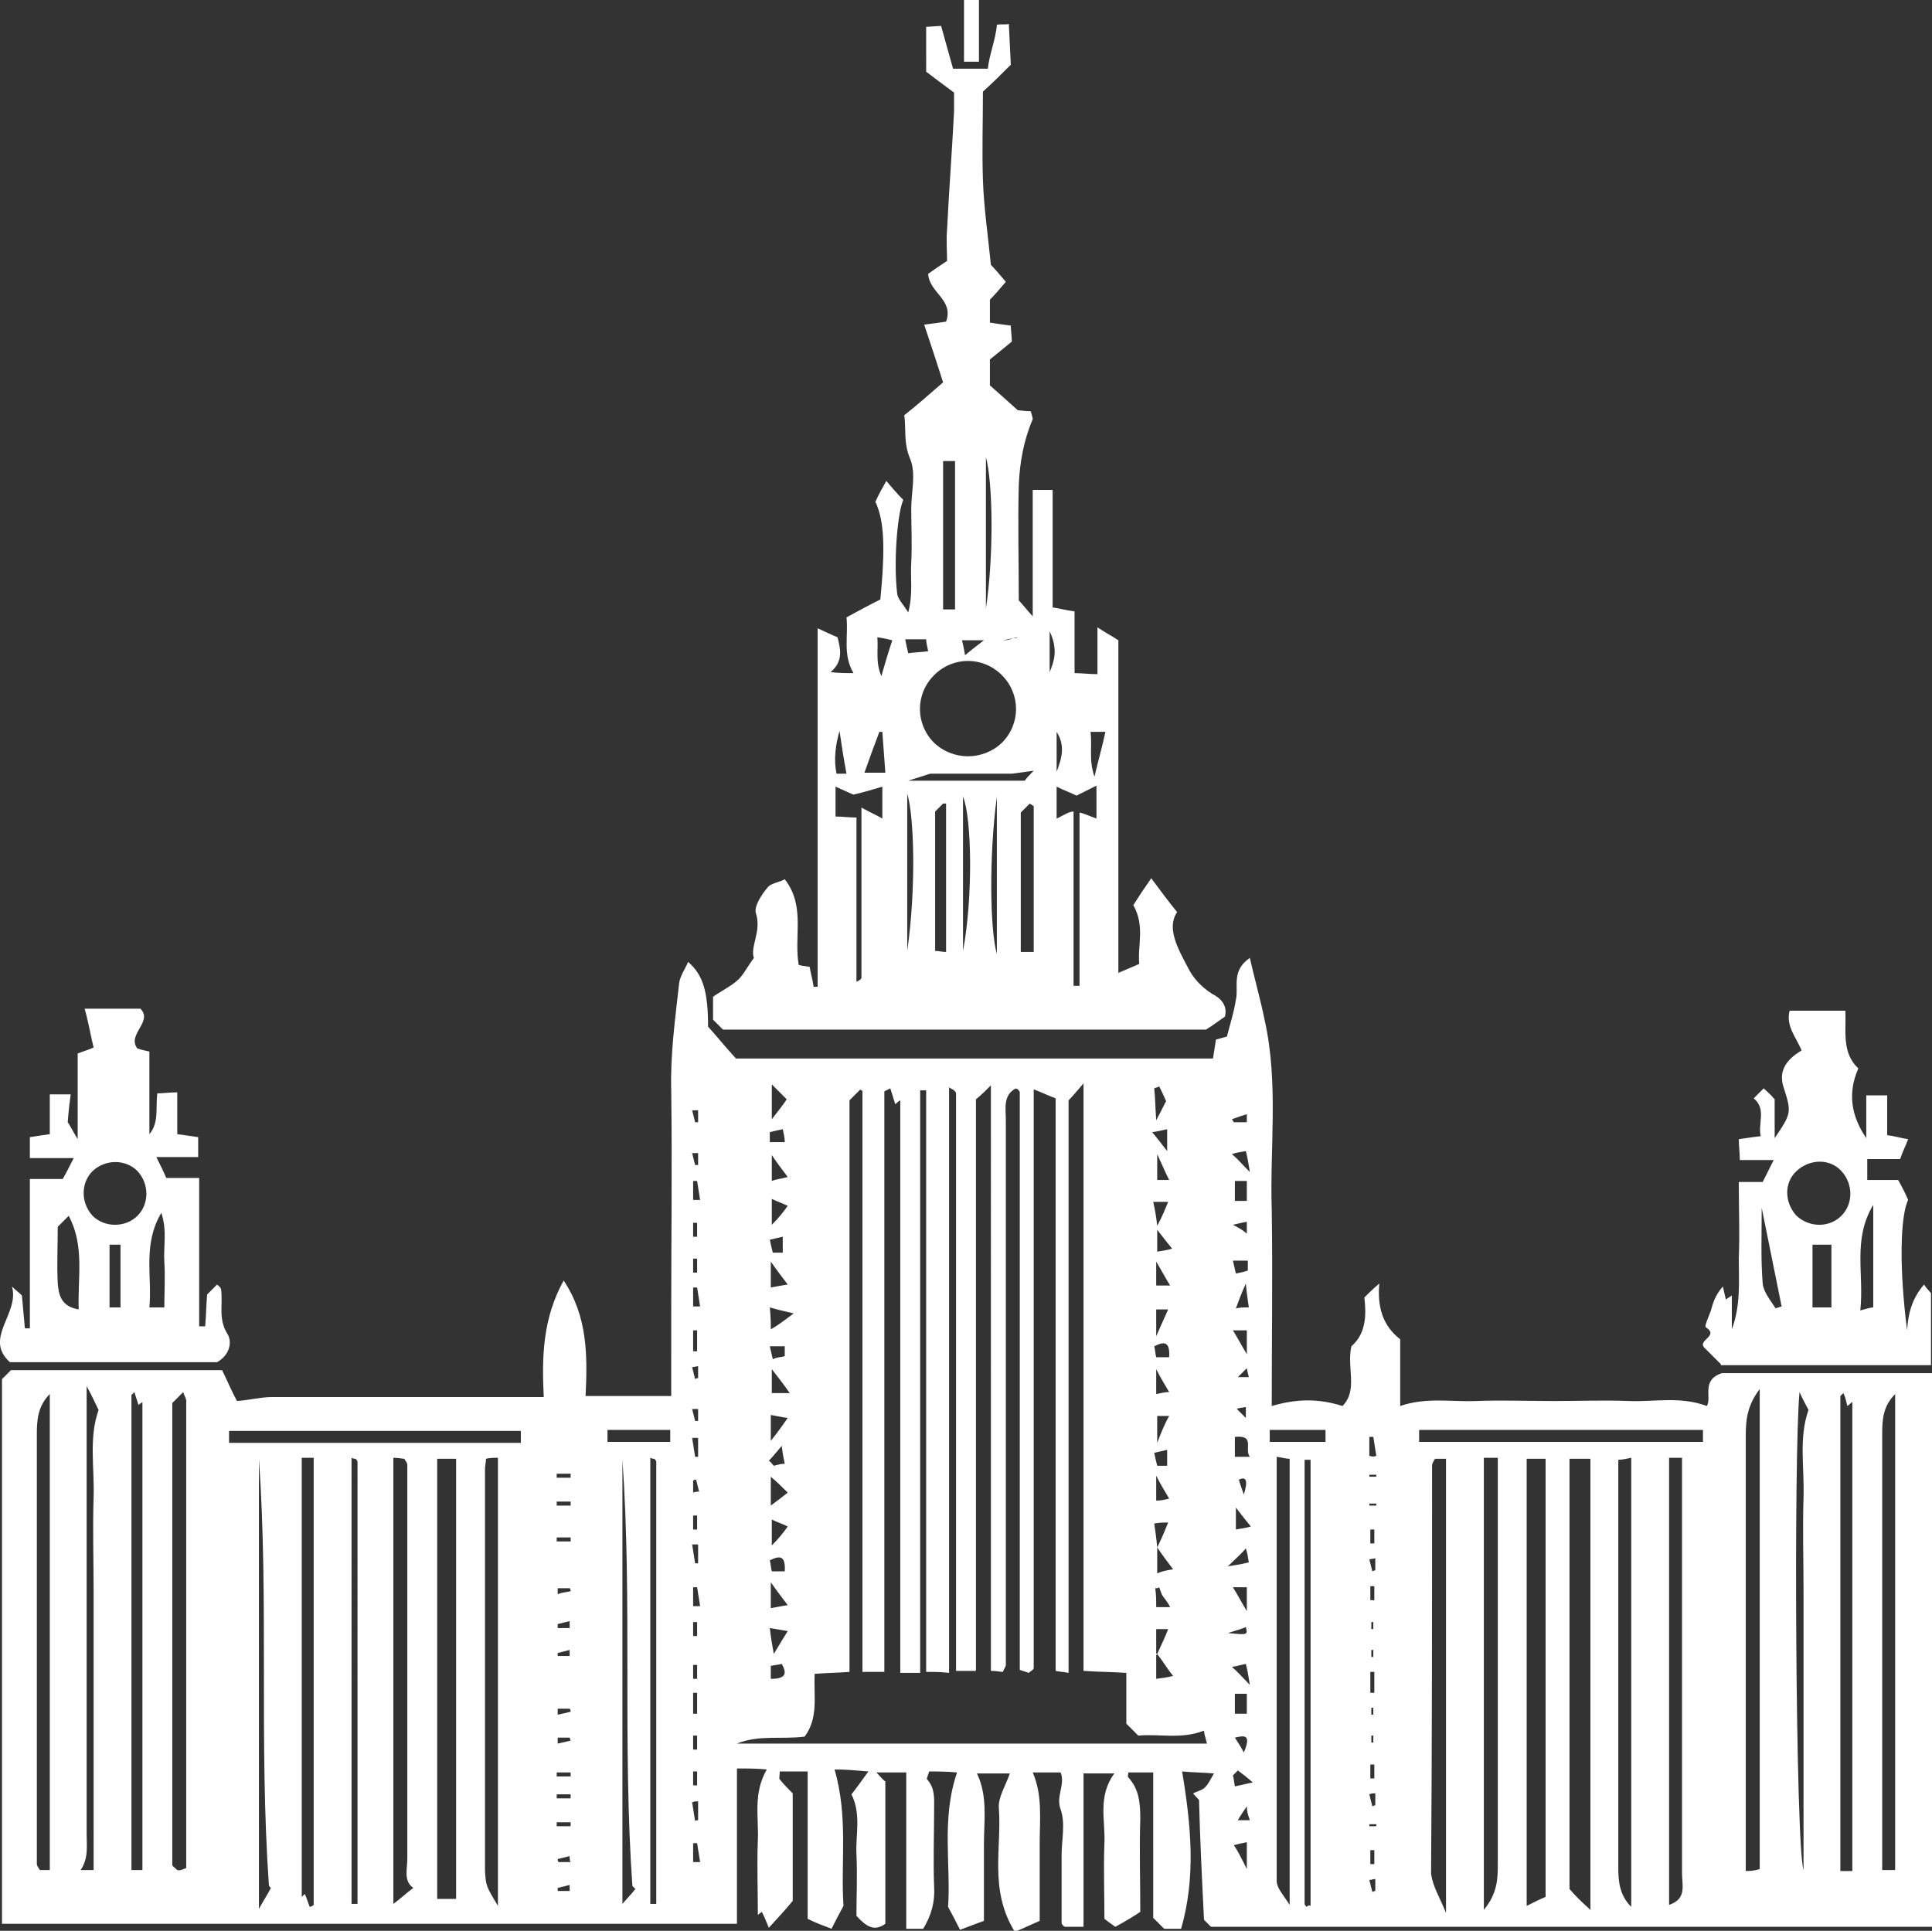 <?xml version="1.0" encoding="utf-8"?>
<!-- Generator: Adobe Illustrator 25.0.0, SVG Export Plug-In . SVG Version: 6.00 Build 0)  -->
<svg version="1.1" id="Layer_1" xmlns="http://www.w3.org/2000/svg" xmlns:xlink="http://www.w3.org/1999/xlink" x="0px" y="0px"
	 viewBox="0 0 194 193.9" style="enable-background:new 0 0 194 193.9;" xml:space="preserve">
<rect x="0" y="0" width="194" height="193.9" fill="#333333" stroke="none"/>
<style type="text/css">
	.st0{fill-rule:evenodd;clip-rule:evenodd;fill:#FFFFFF;}
</style>
<g>
	<path class="st0" d="M100.3,181.6c-0.1-1.1,0.7-2.3,1.1-3.5h-3.3c1.1,2.3,0.7,4.7,0.7,7.1c0,2.5,0,5,0,7.7
		c-0.8,0.3-1.6,0.6-2.4,0.9c-0.4-0.8-0.7-1.4-1.2-2.3c0.3-4.2-0.7-8.8,0.9-13.5c-1.1-0.1-2-0.1-2.8-0.1c-0.1,0.4-0.3,0.7-0.2,0.8
		c0.8,0.9,0.7,1.9,0.7,2.9c0,2.6-0.1,5.2,0,7.9c0.1,1.5-0.3,2.9-1.1,4.2h-1.7V178H88c0.4,0.4,0.6,0.7,0.9,0.9v14.3
		c-1.1,0.8-1.9,0.3-2.9-0.8c0-1.9,0.1-4,0-6.2c-0.1-1.9,0.5-4-0.5-6c0.4-0.5,0.9-1.2,1.7-2.3c-1.3-0.1-2.1-0.2-3.4-0.2
		c1.4,4.8,0.6,9.4,0.9,13.7c-0.5,0.9-0.8,1.5-1.2,2.3c-0.8-0.3-1.6-0.6-2.4-1v-14.8h-2.8c0,0.4-0.1,0.7,0,0.8
		c0.4,0.5,0.8,0.9,1.3,1.4v10.8c-0.9,1.1-1.6,1.8-2.4,2.7c-0.2-0.5-0.4-1-0.7-1.6l-0.4,0.3c0-2.5-0.1-5,0-7.5
		c0.1-2.3-0.5-4.7,0.9-7.1c-1-0.1-1.9-0.1-3-0.1v15.6H0.2v-54.7c0.3-0.3,0.5-0.5,0.9-0.9h21.2c0.5,1,1,2.2,1.5,3.1
		c1.3-0.1,2.4-0.4,3.5-0.4c8.1,0,16.2,0,24.3,0h3c-0.2-4.1-0.1-7.9,2-11.7c2.4,3.6,2.4,7.5,2.2,11.6h8.6V132c0-7.5,0.1-15,0-22.5
		c-0.1-3.6,0.4-7.2,0.8-10.8c0.1-0.7,0.6-1.4,0.9-2.1c1.5,1.3,2,3,2,6.5c0.9,1,1.7,2,2.8,3.2h47.9c0.1-0.6,0.2-1.3,0.3-1.9
		c0.4-0.1,0.7-0.2,1.1-0.3c0.3-1.2,0.7-2.4,0.9-3.7c0.3-1.3-0.5-2.9,1.4-4.2c0.5,2.2,1.1,4.3,1.5,6.3c1.4,6.3,0.5,12.7,0.7,19
		c0.1,6.5,0,13.1,0,19.7c2.4-0.7,4.6-0.8,7.1,0c1.6-1.6,0.4-3.9,0.9-6c1.5-1.3,1.5-3.2,1.3-4.9c0.5-0.5,0.8-0.8,1.5-1.4
		c-0.2,2.3,0.3,4.2,2.1,5.6v6.7c2.6-0.9,5.1-0.4,7.6-0.5c2.6-0.1,5.2,0,7.9,0c2.5,0,5-0.1,7.5,0c2.5,0.1,5.1-0.5,7.8,0.5
		c0.5-0.9-0.6-2.6,1.5-3.3h21.4v55.6h-72.7c-0.3-0.3-0.5-0.5-0.7-0.7c-0.2-4-0.4-8-0.5-12c0-0.1-0.2-0.2-0.6-0.7
		c0.4-0.2,0.9-0.3,1.2-0.6c0.3-0.3,0.5-0.7,0.9-1.4c-1.2-0.1-2.1-0.1-3.2-0.2c0.9,5.4,1.4,10.6-0.1,15.8c-0.7,0-1.2,0-1.7,0
		c-0.3-0.3-0.7-0.7-1.1-1.1V178h-2.5c0,0.2-0.1,0.4,0,0.5c1.1,1.2,1.2,2.6,1.2,4.2c-0.1,3,0,6,0,9.3c-0.6,0.4-1.4,0.9-2.5,1.5
		c0,0-0.6-0.4-1.1-0.8c0-2.6-0.1-5.1,0-7.6c0.1-2.3-0.7-4.7,1-7h-3.1v15.4h-1.9c0,0-0.3-0.2-0.3-0.4c0-2.3,0-4.5,0-6.8
		c0-1.5,0.4-3.2-0.1-4.6c-0.5-1.3,0.5-2.5,0-3.7h-2.8c1,2.3,0.7,4.7,0.7,7.1c0,2.5,0,5,0,7.8c-0.7,0.3-1.5,0.7-2.5,1.1
		C99.3,189.8,100.6,185.6,100.3,181.6z M145.2,192.1v-45.6h-1.1c-0.1,0.2-0.3,0.4-0.3,0.7c0,13.7,0,27.4-0.1,41
		C143.9,189.5,144.5,190.4,145.2,192.1z M159.7,191.8v-45.3h-2.1v43.2C158.1,190.3,158.7,190.9,159.7,191.8z M150.4,187.1
		c0-12.7,0-25.5,0-38.2v-2.5H149v45.4C150.4,190.1,150.4,188.6,150.4,187.1z M27.2,189.6c-0.1-0.1-0.2-0.2-0.2-0.3
		c-1-14.3,0-28.6-1-42.8v45.2C26.5,190.8,26.9,190.2,27.2,189.6z M31.5,191.3v-44.9h-1.2v44.1c0.1-0.1,0.2-0.2,0.3-0.3
		c0.2,0.4,0.3,0.8,0.5,1.3C31.2,191.5,31.4,191.4,31.5,191.3z M163.8,191.5v-45.1c-0.5,0.1-0.9,0.2-1.3,0.2c0,13.7,0,27.3,0,40.9
		C162.5,188.9,162.6,190.3,163.8,191.5z M155.2,190.5v-44h-1.9v44.9C154.1,191,154.7,190.7,155.2,190.5z M168.9,188.2
		c0-13.3,0-26.7,0-40v-1.8h-1.3v44.9C169.4,190.7,168.9,189.3,168.9,188.2z M50,191.4v-45c-0.5,0-0.8,0-1.2,0.1c0,0.4-0.1,0.7-0.1,1
		c0,13.4,0,26.9,0,40.4C48.8,189.4,48.8,189.4,50,191.4z M35.9,146.8c0-0.1-0.1-0.2-0.2-0.3c-0.1,0-0.2,0-0.4-0.1v44.8
		c0.2,0,0.4,0,0.6,0C35.9,176.5,35.9,161.7,35.9,146.8z M65.9,146.8c0-0.1-0.1-0.2-0.2-0.3c-0.1,0-0.2,0-0.4-0.1v44.8
		c0.2,0,0.4,0,0.6,0C65.9,176.5,65.9,161.7,65.9,146.8z M131.6,191.4v-44.8c-0.2,0-0.4,0-0.6,0c0,14.8,0,29.7,0,44.6
		c0,0.1,0.1,0.2,0.2,0.3C131.3,191.4,131.4,191.3,131.6,191.4z M129.5,191.3v-44.8c-0.4,0-0.6-0.1-1.3-0.2c0,14.4,0,28.5,0,42.6
		C128.2,189.6,128.8,190.2,129.5,191.3z M63.8,189.7c-0.2-0.2-0.3-0.3-0.3-0.3c-1-14.3,0-28.6-1-42.8v44.6
		C63.1,190.5,63.5,190.1,63.8,189.7z M41.5,189.6c-1-0.7-0.6-1.9-0.6-2.9c0-13.2,0-26.4,0-39.6c0-0.2-0.2-0.4-0.3-0.6
		c-0.2,0-0.5-0.1-1.1-0.1v44.8C40.2,190.7,40.8,190.1,41.5,189.6z M45.8,190.7v-44.2h-1.9v44.2H45.8z M138.1,189.9v-1.2
		c-0.2,0-0.4,0.1-0.6,0.1c0.1,0.4,0.2,0.8,0.3,1.2C137.8,190,138,189.9,138.1,189.9z M57.2,189.3c-0.4,0.1-0.8,0.2-1.2,0.3
		c0,0.1,0,0.2,0,0.3h1.2C57.2,189.7,57.2,189.5,57.2,189.3z M18.7,187.6c0-15.7,0-31.3,0-46.9c0-0.3-0.2-0.5-0.3-0.9
		c-0.4,0.4-0.6,0.6-1.1,1.1c0,15.5,0,31,0,46.4c0,0.1,0.3,0.3,0.5,0.5C18.1,187.9,18.4,187.7,18.7,187.6z M176.7,187.7v-48.2
		c-1.3,1.7-1.4,3.2-1.4,4.7c0,13.8,0,27.6,0,41.4v2.3C176,187.9,176.4,187.8,176.7,187.7z M181.1,187.8v-28.1c0-3.1-0.1-6.2,0-9.3
		c0.1-3-0.5-6,0.5-8.8c-0.3-0.6-0.6-1.1-0.9-1.8C180.1,145.8,180.3,185.4,181.1,187.8z M14.3,187.8v-47c-0.1,0.1-0.3,0.2-0.4,0.3
		c-0.1-0.4-0.3-0.9-0.4-1.3c-0.1,0.1-0.2,0.2-0.3,0.3v47.7H14.3z M9.4,187.8v-28.1c0-3.1-0.1-6.2,0-9.3c0.1-3-0.5-6,0.5-8.8
		c-0.3-0.6-0.5-1.1-1.2-2.4v4.3c0,13.6,0,27.1,0,40.7c0,1.2,0.2,2.4-0.6,3.6H9.4z M190.3,187.8V140c-1.2,1.2-1.3,2.5-1.3,4
		c0,14,0,28.1,0,42.1v1.7H190.3z M5,187.8V140c-1.2,1.2-1.3,2.6-1.3,4c0,14.4,0,28.8,0,43.2c0,0.2,0.2,0.4,0.3,0.6H5z M186,187.8
		v-47c-0.2,0.1-0.3,0.3-0.5,0.4c-0.1-0.4-0.2-0.9-0.4-1.3c-0.1,0.1-0.2,0.2-0.3,0.3v47.7H186z M125.2,187.7V185
		c-0.5,0.1-0.9,0.2-1.3,0.3C124.3,185.9,124.6,186.5,125.2,187.7z M138,187.2v-1.4h-0.4v1.4H138z M57.2,186.4
		c-0.4,0.1-0.8,0.2-1.2,0.3c0,0.1,0,0.2,0.1,0.3h1.2C57.2,186.9,57.2,186.6,57.2,186.4z M70.3,187c-0.1-0.6-0.2-1.3-0.3-1.9
		c-0.1,0-0.3,0-0.4,0v1.9C69.8,187,70,187,70.3,187z M57.3,183.4v-0.4h-1.4v0.4H57.3z M138.2,183.4v-0.2h-0.7v0.2H138.2z
		 M125.2,181.4c-0.4,0.6-0.7,1-0.9,1.4h1.2C125.3,182.2,125.2,181.9,125.2,181.4z M70.1,182.8v-1.9c-0.2,0-0.4,0-0.6,0.1l0.3,1.9
		C69.8,182.8,70,182.8,70.1,182.8z M138.1,181.3v-1.2c-0.2,0-0.4,0-0.6,0.1c0.1,0.4,0.2,0.8,0.3,1.2
		C137.8,181.4,138,181.3,138.1,181.3z M57.3,180.6v-0.4h-1.4v0.4H57.3z M125.8,179c-0.7-0.6-1.1-0.9-1.5-1.2
		c-0.1,0.1-0.3,0.3-0.5,0.5c0.1,0.3,0.1,0.6,0.2,1.1C124.5,179.3,124.9,179.2,125.8,179z M70,179.3v-1.4h-0.4v1.4H70z M138,178.6
		v-1.4h-0.4v1.4H138z M57.3,178.4v-0.4h-1.4v0.4H57.3z M124.9,176c0.8-1.9,0-1.7-0.9-1.5C124.3,175,124.6,175.4,124.9,176z
		 M70,175.7v-1.4h-0.4v1.4H70z M57.3,174.8l-0.1-0.3H56c0,0.2,0,0.4,0,0.6C56.5,175,56.9,174.9,57.3,174.8z M137.9,175v-0.7h-0.2
		v0.7H137.9z M120.9,173.8c-2.3,0.9-4.5,0.3-6.6,0.5c-0.4-0.4-0.7-0.7-1.2-1.2V168c-1.5-0.1-2.9-0.1-4.3-0.2v-59
		c-0.7,0.8-1,1.2-1.5,1.7v57.5c-0.5-0.1-0.8-0.1-1.3-0.2v-57.5c-0.8-0.3-1.4-0.6-2.2-0.9c0,19.5,0,38.8,0,58.1
		c0,0.2-0.3,0.3-0.5,0.5c-0.3-0.1-0.6-0.2-0.9-0.3c0-19.4,0-38.7,0-58c0-0.1-0.1-0.2-0.2-0.3c-0.1-0.1-0.2,0-0.2-0.1
		c-1.3,0.7-1,2-1,3.2c0,18.2,0,36.5,0,54.7c0,0.2-0.2,0.4-0.3,0.7c-0.3,0-0.6-0.1-1.2-0.1V109c-0.6,0.6-0.9,0.9-1.5,1.4
		c0,18.9,0,38.1,0,57.3c0,0.1-0.2,0.2-0.1,0.1H96v-57.3c0-0.2,0-0.5,0-0.7c0-0.1-0.1-0.2-0.2-0.3c-0.1-0.1-0.2-0.1-0.5-0.3v58.8
		c-0.9-0.1-1.5-0.1-2.3-0.1v-58.4l-0.6,0v58.5h-2v-57.5c-0.2,0.1-0.4,0.3-0.5,0.4l-0.5-1.6c-0.2,0.1-0.4,0.2-0.6,0.3v58.3h-2.2
		c0-19.5,0-38.9,0-58.3c0-0.1-0.2-0.1-0.2-0.2c-0.3,0.3-0.7,0.7-1.1,1.1v57.4c-1.2,0.1-2.4,0.1-3.5,0.2c-0.1,2.3,0.4,4.4-1,6.3
		c-2.3,0.3-4.6-0.2-6.8,0.7h47.2C121,174.4,120.9,174,120.9,173.8z M57.3,171.9c0-0.1,0-0.2-0.1-0.3H56c0,0.2,0,0.4,0,0.6
		C56.5,172.1,56.9,172,57.3,171.9z M70,172.2V170h-0.4v2.1H70z M137.9,172.2v-0.7h-0.2v0.7H137.9z M125.2,172.1v-2H124v2H125.2z
		 M138,170v-2.1h-0.4v2.1H138z M125.1,167.1c-0.5,0.1-0.8,0.2-1.4,0.3c0.6,0.5,0.9,0.9,1.8,1.8C125.3,167.9,125.2,167.5,125.1,167.1
		z M117.8,168.3c-0.6-0.7-0.9-1.3-1.6-2.2c0,0,0,0.1-0.1,0.1v-0.2l0,0v2.6C116.7,168.5,117.1,168.5,117.8,168.3z M70,168.6v-1.4
		h-0.4v1.4H70z M78.5,167.1c-0.4,0.1-0.7,0.1-1.1,0.2v1.3C79,168.6,79,168,78.5,167.1z M137.9,166.4v-0.7h-0.2v0.7H137.9z
		 M57.2,165.7c-0.4,0.1-0.8,0.2-1.2,0.3l0,0.3h1.2C57.2,166.1,57.2,165.9,57.2,165.7z M117.3,163.6h-1.2v2.4c0,0,0,0.1,0.1,0.1
		C116.7,165,117,164.4,117.3,163.6z M79.1,163.8c-0.7-0.1-1.1-0.2-1.8-0.3c0.1,0.9,0.2,1.5,0.4,2.6
		C78.3,165.1,78.6,164.6,79.1,163.8z M70,164.3v-1.4h-0.4v1.4H70z M125.1,163.4c-0.2,0.1-0.8,0.3-1.8,0.6
		C125.3,164.2,125.3,164.2,125.1,163.4z M137.9,163.6v-0.7h-0.2v0.7H137.9z M57.2,162.8c-0.4,0.1-0.8,0.2-1.2,0.3l0,0.4h1.2
		C57.2,163.2,57.2,163,57.2,162.8z M125.2,161.8v-2.4h-1.4C124.3,160.2,124.6,160.8,125.2,161.8z M79.1,161.2
		c-0.6-0.8-1-1.3-1.7-2.3v2.6C78,161.4,78.4,161.3,79.1,161.2z M116.7,160.2c-0.1-0.2-0.2-0.5-0.3-0.8c-0.1,0.1-0.3,0.1-0.4,0.1
		c0.1,0.6,0.1,1.3,0.1,1.9h1.4C117.2,160.8,116.9,160.5,116.7,160.2z M70.3,161.3l-0.3-1.9c-0.1,0-0.3,0-0.4,0v1.9
		C69.8,161.3,70,161.3,70.3,161.3z M138,160.7v-1.4h-0.4v1.4H138z M57.3,159.8c0-0.1,0-0.2-0.1-0.3H56c0,0.2,0,0.4,0,0.6
		C56.5,159.9,56.9,159.9,57.3,159.8z M117.8,157.6c-0.6-0.8-1-1.3-1.6-2.2v2.6C116.7,157.8,117.1,157.7,117.8,157.6z M78.8,157.8
		c0.1-1.6-0.5-1.6-1.5-1.1c0.1,0.4,0.1,0.7,0.2,1.1H78.8z M138.1,157.7v-1.2l-0.6,0.1c0.1,0.4,0.2,0.8,0.3,1.2
		C137.8,157.8,138,157.7,138.1,157.7z M125.4,156.9c-0.1-0.5-0.1-0.8-0.3-1.4c-0.5,0.6-0.9,0.9-1.8,1.8
		C124.6,157.1,125,157,125.4,156.9z M70.1,157v-1.9c-0.2,0-0.4,0-0.6,0l0.3,1.9C69.8,157,70,157,70.1,157z M117.3,152.9
		c-0.5,0-0.8,0-1.4,0.1c0.1,0.7,0.2,1.3,0.3,2.4C116.8,154.2,117,153.6,117.3,152.9z M79.1,153.3c-0.6-0.3-1-0.4-1.6-0.7v2.6
		C78.2,154.5,78.6,154,79.1,153.3z M138,155v-1.4h-0.4v1.4H138z M57.3,154.8v-0.4h-1.4v0.4H57.3z M125.6,153.3
		c-0.5-0.6-0.8-1-1.5-1.9v2.2C124.6,153.5,124.9,153.5,125.6,153.3z M70,153.6v-1.4h-0.4v1.4H70z M57.3,151.2v-0.4h-1.4v0.4H57.3z
		 M79.1,149.9c-0.6-0.6-1-1-1.7-1.6v2.9C78.2,150.6,78.6,150.3,79.1,149.9z M138.2,151.2v-0.2h-0.7v0.2H138.2z M117.4,150.5
		c-0.4-0.7-0.8-1.3-1.3-2.3v2.5C116.6,150.7,117,150.6,117.4,150.5z M124.9,150.1c0.4-1.3,0.3-1.9-0.5-1.5
		C124.5,149,124.7,149.5,124.9,150.1z M70.2,149.8l-0.3-1.2c-0.1,0-0.2,0-0.3,0.1v1.2C69.8,149.8,70,149.8,70.2,149.8z M57.3,148.4
		V148h-1.4v0.4H57.3z M138.2,148.3v-0.2h-0.7v0.2H138.2z M78.8,147c-0.1-0.5-0.2-0.9-0.3-1.8c-0.6,0.7-0.9,1.1-1.3,1.5
		c0.2,0.1,0.3,0.3,0.5,0.5C78.1,147.1,78.4,147,78.8,147z M117.2,147.1v-1.5c-0.5,0.1-0.8,0.2-1.3,0.3c0.1,0.5,0.2,0.9,0.3,1.3
		H117.2z M125.5,146.3c-0.6-0.8,0.6-2.2-1.5-2v2H125.5z M70.1,146.3v-1.9c-0.2,0-0.4,0-0.6,0l0.3,1.9
		C69.8,146.3,70,146.3,70.1,146.3z M138.2,146.2c-0.1-0.6-0.2-1.3-0.3-1.9c-0.1,0-0.2,0-0.4,0v1.9
		C137.8,146.3,138,146.3,138.2,146.2z M52.3,144.9v-1.2H23v1.2H52.3z M67.3,144.8v-1.2H61v1.2H67.3z M133.1,144.8v-1.2h-5.6v1.2
		H133.1z M171,144.8v-1.2h-28.5v1.2H171z M117.4,142.2h-1.2v2.7C116.7,143.6,117,142.9,117.4,142.2z M79.1,142.4
		c-0.7-0.1-1.1-0.2-1.7-0.3v2.6C78.2,143.7,78.6,143.1,79.1,142.4z M70.1,142.7v-1.2c-0.2,0-0.4,0-0.6,0l0.3,1.2
		C69.9,142.7,70,142.7,70.1,142.7z M125.1,142.4v-1.1c-0.5,0.1-0.8,0.1-0.9,0.2L125.1,142.4z M117.4,139.8c-0.4-0.7-0.8-1.3-1.3-2.3
		v2.5C116.6,139.9,117,139.8,117.4,139.8z M77.5,137.5v2.4h1.8C78.6,138.9,78.2,138.4,77.5,137.5z M70.1,138.4v-1.2l-0.6,0.1
		c0.1,0.4,0.2,0.8,0.3,1.2C69.9,138.4,70,138.4,70.1,138.4z M125.2,137.4l-0.9,0.9h1.1C125.3,137.9,125.2,137.5,125.2,137.4z
		 M1.2,129.2c0.3,0.3,0.7,0.6,1,0.9c0.1,1.1,0.2,2.2,0.3,3.3c0.2,0,0.3,0,0.5,0v-15h3.3c0.4-0.7,0.7-1.3,1.1-2.1H3v-2.1
		c0.6-0.1,1.3-0.2,2-0.3v-4h2.1c-0.1,0.7-0.2,1.5-0.3,2.8c0.1,0.1,0.4,0.7,1,1.7v-8.6c0.5-0.2,0.9-0.3,1.6-0.6
		c-0.3-1.2-0.5-2.5-0.9-3.9h5.6c1.3,1.3-1.4,2.6-0.3,4c0.3,0.1,0.7,0.2,1.2,0.3v8.3c1-1.2,0.6-2.6,0.8-4.1c0.6,0,1.2-0.1,2-0.1v4.2
		c0.8,0.1,1.4,0.2,2.1,0.3v2h-4.2c0.4,0.8,0.7,1.4,1,2.1h3.3v14.9l0.6,0c0.1-1,0.1-2.1,0.2-3.2c0.3-0.3,0.6-0.6,1-1
		c0.1,0.1,0.4,0.3,0.4,0.5c0.2,1.5-0.3,2.9,0.6,4.4c0.5,0.7,0.4,2.1-1,2.9H1C-1.7,134.4,2,131.9,1.2,129.2z M172.8,137l-1.6-1.6
		c-0.9-0.8,1.5-1.2,0.1-2.1c-0.2-0.1,0.3-1.1,0.5-1.7c0.2-0.7,0.4-1.5,1.2-2.4l0.3,1.3l0.6-0.4v3.4c0.9-2.4,0.7-4.8,0.7-7.1
		c0.1-2.5,0-5,0-7.7h2.4c0.4-0.8,0.7-1.4,1.1-2.2h-3.4c0-0.8-0.1-1.4-0.1-2.1c0.8-0.1,1.3-0.2,2.2-0.3c-0.3-1.3,0.6-2.7-0.7-3.8
		c0.3-0.3,0.7-0.7,1-1c0.3,0.3,0.7,0.6,1.1,1.1v3.9c1.7-2.5,1.7-2.6,0.9-5.1c-0.5-1.5,0.1-2.7,1.8-3.7c-0.5-1.3-1.6-2.4-1.2-4h5.6
		c0.1,2-0.4,4.2,1.3,5.8c-1.1,2.5-0.7,4.8,0.8,7V110h2.1v4c0.8,0.1,1.4,0.3,2.1,0.4c-0.2,0.6-0.5,1.1-0.8,2h-3.3v2.1h3.1
		c0.4,0.7,0.7,1.3,1,2c-0.8,1.7-0.9,6.9-0.1,13.1c0.1-1.7,0.5-3.2,1.7-4.6c0.4,0.6,0.7,0.8,0.7,0.9c0,2.4,0,4.7,0,7.2H172.8z
		 M78.8,136.2v-1h-1.5c0.1,0.5,0.2,0.8,0.3,1.3C78,136.3,78.4,136.3,78.8,136.2z M117.4,136.3c0.1-1.6-0.5-1.6-1.5-1.1
		c0.1,0.4,0.1,0.7,0.2,1.1H117.4z M125.2,136v-2.4h-1.4C124.3,134.4,124.6,135,125.2,136z M70,135.7v-2.1h-0.4v2.1H70z M117.3,131.5
		h-1.2v2.7C116.7,132.8,117,132.2,117.3,131.5z M79.7,131.9c-1.3-0.3-1.7-0.4-2.4-0.6c0.1,1,0.1,1.6,0.1,2.2
		C78.1,133.1,78.5,132.8,79.7,131.9z M188.1,131.3v-10.3c-2.1,3.5-0.9,6.9-1.3,10.6C187.5,131.4,187.9,131.3,188.1,131.3z
		 M6.9,122.1c-0.4,0.4-0.6,0.6-1.1,1.1c0,1.9-0.1,3.8,0,5.7c0.1,1.1,0.3,2.3,2.1,2.6C7.8,128.2,8.5,125.1,6.9,122.1z M178.9,131.2
		l-2-9.9c0,2.7-0.1,5.2,0.1,7.6c0.1,0.9,0.8,1.7,1.3,2.5C178.2,131.4,178.6,131.3,178.9,131.2z M125.4,131.3
		c-0.1-0.7-0.2-1.3-0.3-2.4c-0.5,1.1-0.7,1.7-1,2.5C124.5,131.3,124.8,131.3,125.4,131.3z M16.5,126.7c-0.1-1.5,0.3-3.1-0.3-4.9
		c-1.9,3.2-0.9,6.4-1.2,9.5h1.5C16.5,129.8,16.6,128.2,16.5,126.7z M183.9,131.3V125H182v6.3H183.9z M12.1,131.3V125H11v6.3H12.1z
		 M70.3,131.2l-0.3-1.9l-0.4,0v1.9C69.8,131.2,70,131.2,70.3,131.2z M79.1,129c-0.6-0.8-1-1.3-1.7-2.3v2.6
		C78,129.2,78.4,129.1,79.1,129z M116.1,126.7v2.4h1.4C117,128.3,116.7,127.7,116.1,126.7z M125.3,127.6v-1h-1.5
		c0.1,0.5,0.2,0.8,0.3,1.3C124.6,127.8,125,127.7,125.3,127.6z M70,127.8v-1.4h-0.4v1.4H70z M117.7,125.4c-0.5-0.6-0.8-1-1.5-1.9
		v2.2C116.7,125.6,117,125.6,117.7,125.4z M78.6,125.7v-1.5c-0.5,0.1-0.8,0.2-1.3,0.3c0.1,0.5,0.2,0.9,0.3,1.3H78.6z M70,124.2v-1.4
		h-0.4v1.4H70z M125.2,123.9v-1.2c-0.6,0.1-0.9,0.2-1.4,0.3C124.4,123.3,124.9,123.6,125.2,123.9z M117.3,120.7h-1.5
		c0.2,0.9,0.3,1.5,0.4,2.4C116.8,122,117,121.4,117.3,120.7z M79.1,121.1c-0.6-0.3-1-0.4-1.6-0.7v2.6
		C78.2,122.3,78.6,121.8,79.1,121.1z M13.8,122.1c1.2-1.2,1.2-3.2,0-4.5c-1.2-1.2-3.2-1.2-4.5,0c-1.2,1.2-1.2,3.2,0,4.5
		C10.5,123.3,12.6,123.3,13.8,122.1z M184.9,122.1c1.2-1.2,1.2-3.2,0-4.5s-3.2-1.2-4.5,0s-1.2,3.2,0,4.5
		C181.7,123.3,183.7,123.3,184.9,122.1z M125.2,120.6v-2H124v2H125.2z M70.3,120.5c-0.1-0.6-0.2-1.3-0.3-1.9c-0.1,0-0.2,0-0.4,0v1.9
		C69.8,120.5,70,120.5,70.3,120.5z M79.1,118.2c-0.6-0.8-1-1.3-1.6-2.2v2.6C78,118.4,78.4,118.4,79.1,118.2z M116.2,115.9v2.6h1.2
		C117,117.7,116.7,117,116.2,115.9z M125.1,115.6c-0.5,0.1-0.8,0.1-1.4,0.3c0.6,0.5,0.9,0.9,1.8,1.8
		C125.3,116.4,125.2,116,125.1,115.6z M70.1,117v-1.2c-0.2,0-0.4,0-0.6,0l0.3,1.2C69.9,117,70,117,70.1,117z M117.2,115.6v-2.2
		c-0.5,0.1-0.8,0.2-1.5,0.3C116.2,114.3,116.5,114.7,117.2,115.6z M78.6,113.4c-0.5,0.1-0.9,0.2-1.3,0.3v1h1.5
		C78.8,114.2,78.7,113.9,78.6,113.4z M70.1,112.7v-1.2c-0.2,0-0.4,0-0.6,0c0.1,0.4,0.2,0.8,0.3,1.2C69.9,112.7,70,112.7,70.1,112.7z
		 M125.2,112.7v-0.8c-0.4,0.1-0.9,0.3-1.5,0.5c0.1,0.1,0.1,0.2,0.2,0.3H125.2z M117.1,110.6c-0.3-0.7-0.5-1.1-0.7-1.5
		c-0.1,0.1-0.3,0.1-0.5,0.2c0.1,0.9,0.1,1.8,0.2,3.2C116.7,111.4,117,110.7,117.1,110.6z M79,110.4c-0.5-0.5-0.8-0.8-1.5-1.5v3.5
		C78.2,111.5,78.6,111,79,110.4z M72.6,103.4l-1-1v-2.3c0.7-0.5,1.7-1,2.4-1.6c0.6-0.5,0.9-1.2,1.7-2.3c-0.4-1.1,0.8-2.7,0.2-4.5
		c-0.2-0.7,0.6-1.9,1.2-2.6c0.3-0.4,1.2-0.5,1.7-0.8c2.1,2.7,0.9,5.7,1.4,8.6c0.3,0.1,0.6,0.1,1.1,0.2c0.1,0.6,0.3,1.3,0.4,2l0.4,0
		v-36c0.9,0.4,1.5,0.7,2,0.9c0.3,1.2,0.6,2.4-0.7,3.5c0.9,0.1,1.5,0.1,2.3,0.1c-1.1-1.9-0.5-3.7-0.7-5.6c1.1-0.6,2.2-1.2,3.4-1.8
		c0.5-5.2,0.4-7.9-0.5-9.8c0.3-0.7,0.7-1.4,1.1-2.1c0.5,0.6,1.1,1.3,1.7,1.9c-0.6,1.4-1,6.3-0.6,9.5c0.1,0.5,0.6,1,1.1,1.8
		c0.5-1.9,0.2-3.5,0.3-5c0.1-1.8,0-3.6,0-5.4c0-1.7,0.5-3.5-0.1-5c-0.7-1.6-0.4-3.1-0.6-4.4c1.4-1.1,2.5-2.1,3.9-3.3
		c-0.6-1.9-1.2-3.7-1.9-5.8c0.9-0.1,1.5-0.2,2.2-0.3c0.8-2.2-1.7-2.9-1.8-4.8c0.4-0.3,1-0.7,1.9-1.3c0-0.9-0.1-2,0-3.2
		c0.2-4,0.5-7.9,0.7-11.8c0-0.7,0-1.4,0-1.9c-1.1-0.8-2-1.5-2.8-2.1V2.7l1.5-0.1l1.2,4.3c0.2,0,3.3,0,3.5,0c0.1-1.3,0.8-3,0.9-4.4
		c0.1-0.1,1.1,0,1.2-0.1l0.2,4.1c-0.9,0.9-1.8,1.8-2.8,2.7c0,3-0.1,5.9,0,8.9c0.1,2.8,0.5,5.5,0.8,8.5c0.4,0.4,0.9,1,1.5,1.7
		c-0.6,0.7-1.1,1.3-1.6,1.8v2.3c0.7,0.1,1.3,0.2,2.1,0.3c0,0.5,0.1,1,0.1,1.6c-0.7,0.6-1.6,1.3-2.2,1.8v2.6c0.9,0.8,1.7,1.5,2.8,2.5
		c0.2,0,0.7,0.1,1.3,0.1c0.1,0.4,0.2,0.6,0.2,0.8c-0.9,2.1-1.3,4.3-1.4,6.6c-0.1,3.8,0,7.6,0,11.6c0.3,0.3,0.6,0.7,1.4,1.6V49.2h2
		V61c0.7,0.1,1.4,0.3,2.2,0.4v6.2c0.7,0,1.4,0.1,2.3,0.1V63c0.9,0.6,1.5,0.9,2.1,1.3v33.4c0.7-0.3,1.2-0.5,2.1-0.9
		c-0.2-1.8,0.6-3.8-0.6-5.9c0.5-0.8,1.1-1.7,1.8-2.7c0.9,1.2,1.7,2.3,2.6,3.4c-1.1,1.6,0.1,3.7,1.1,5.6c0.5,1,1.3,1.9,2.4,2.6
		c0.8,0.4,1.6,1.1,1.3,2.3c-0.6,0.4-1.1,0.8-1.9,1.3H72.6z M108.4,99V81.6c0.5,0.1,1.1,0.4,1.7,0.6v-3.3c-0.8,0.4-1.4,0.7-2,1
		c-0.6-0.3-1.2-0.5-2-0.9v3.2c0.7-0.3,1.2-0.7,1.7-0.7V99H108.4z M86.5,98.2c0-5.6,0-11.1,0-17.1c0.9,0.5,1.4,0.7,2.1,1.1V79
		c-1,0.3-2,0.6-2.9,0.8c-0.5-0.2-1.1-0.5-1.8-0.8v3c0.7,0,1.3,0.1,2.1,0.1v16.5C86.4,98.4,86.5,98.3,86.5,98.2z M100.1,95.8V80
		C99.3,85.9,99.4,93.4,100.1,95.8z M95,95.6V80.7c-0.1,0-0.2,0-0.3,0c-0.3,0.3-0.5,0.5-0.8,0.8v14C94.3,95.5,94.6,95.6,95,95.6z
		 M103.8,81c0-0.1-0.3-0.2-0.4-0.3c-0.3,0.3-0.5,0.5-0.9,0.9v14h1.3C103.8,90.7,103.8,85.8,103.8,81z M91.1,79.7v15.8
		C92,89.2,91.8,82,91.1,79.7z M96.7,80v15.5C97.7,90.2,97.6,82.2,96.7,80z M103.8,77.4l-2.2,0.3h-8.2l-2.2,0.7h11.7
		C103.1,78.1,103.5,77.7,103.8,77.4z M111,73.5h-1.5c0.2,1.4-0.2,2.8,0.4,4.5C110.3,76.3,110.7,74.9,111,73.5z M84.3,73.4
		c-0.4,1.4-0.6,2.9-0.3,4.3h1C84.7,76.1,84.5,74.8,84.3,73.4z M88.6,73.5c-0.1,0-0.2,0-0.3,0c-0.5,1.3-1,2.7-1.5,4.1h2.1
		C88.8,76.2,88.7,74.9,88.6,73.5z M106.1,73.5v4C106.6,76.2,107,74.9,106.1,73.5z M100.6,74.6c1.9-1.9,1.9-4.9,0-6.8s-4.9-1.9-6.8,0
		c-1.9,1.9-1.9,4.9,0,6.8C95.7,76.4,98.7,76.4,100.6,74.6z M89.6,64.3c-0.4-0.1-0.8-0.2-1.5-0.3c0.1,1.3-0.2,2.5,0.4,3.9
		C88.9,66.5,89.2,65.5,89.6,64.3z M105.4,63.4v4.1C105.8,66.5,106.3,65.3,105.4,63.4z M98.8,64.3h-2.2c0.1,0.5,0.2,0.8,0.3,1.5
		C97.5,65.3,97.9,65,98.8,64.3z M93.2,65.4c-0.1-0.5-0.2-0.9-0.2-1.2h-2.1c0.1,0.6,0.2,0.9,0.3,1.4C91.9,65.5,92.5,65.5,93.2,65.4z
		 M101.7,64.1l-1,0.2C101.2,64.3,101.5,64.2,101.7,64.1z M101.7,64.1l0.5-0.1C102.1,64.1,101.9,64.1,101.7,64.1z M95.9,61.2V46.3
		h-1.2v14.9H95.9z M99,45.9v15.2C99.8,55.8,99.7,48.5,99,45.9z M96.8,6.2V0h1.5v6.2H96.8z"/>
</g>
</svg>
